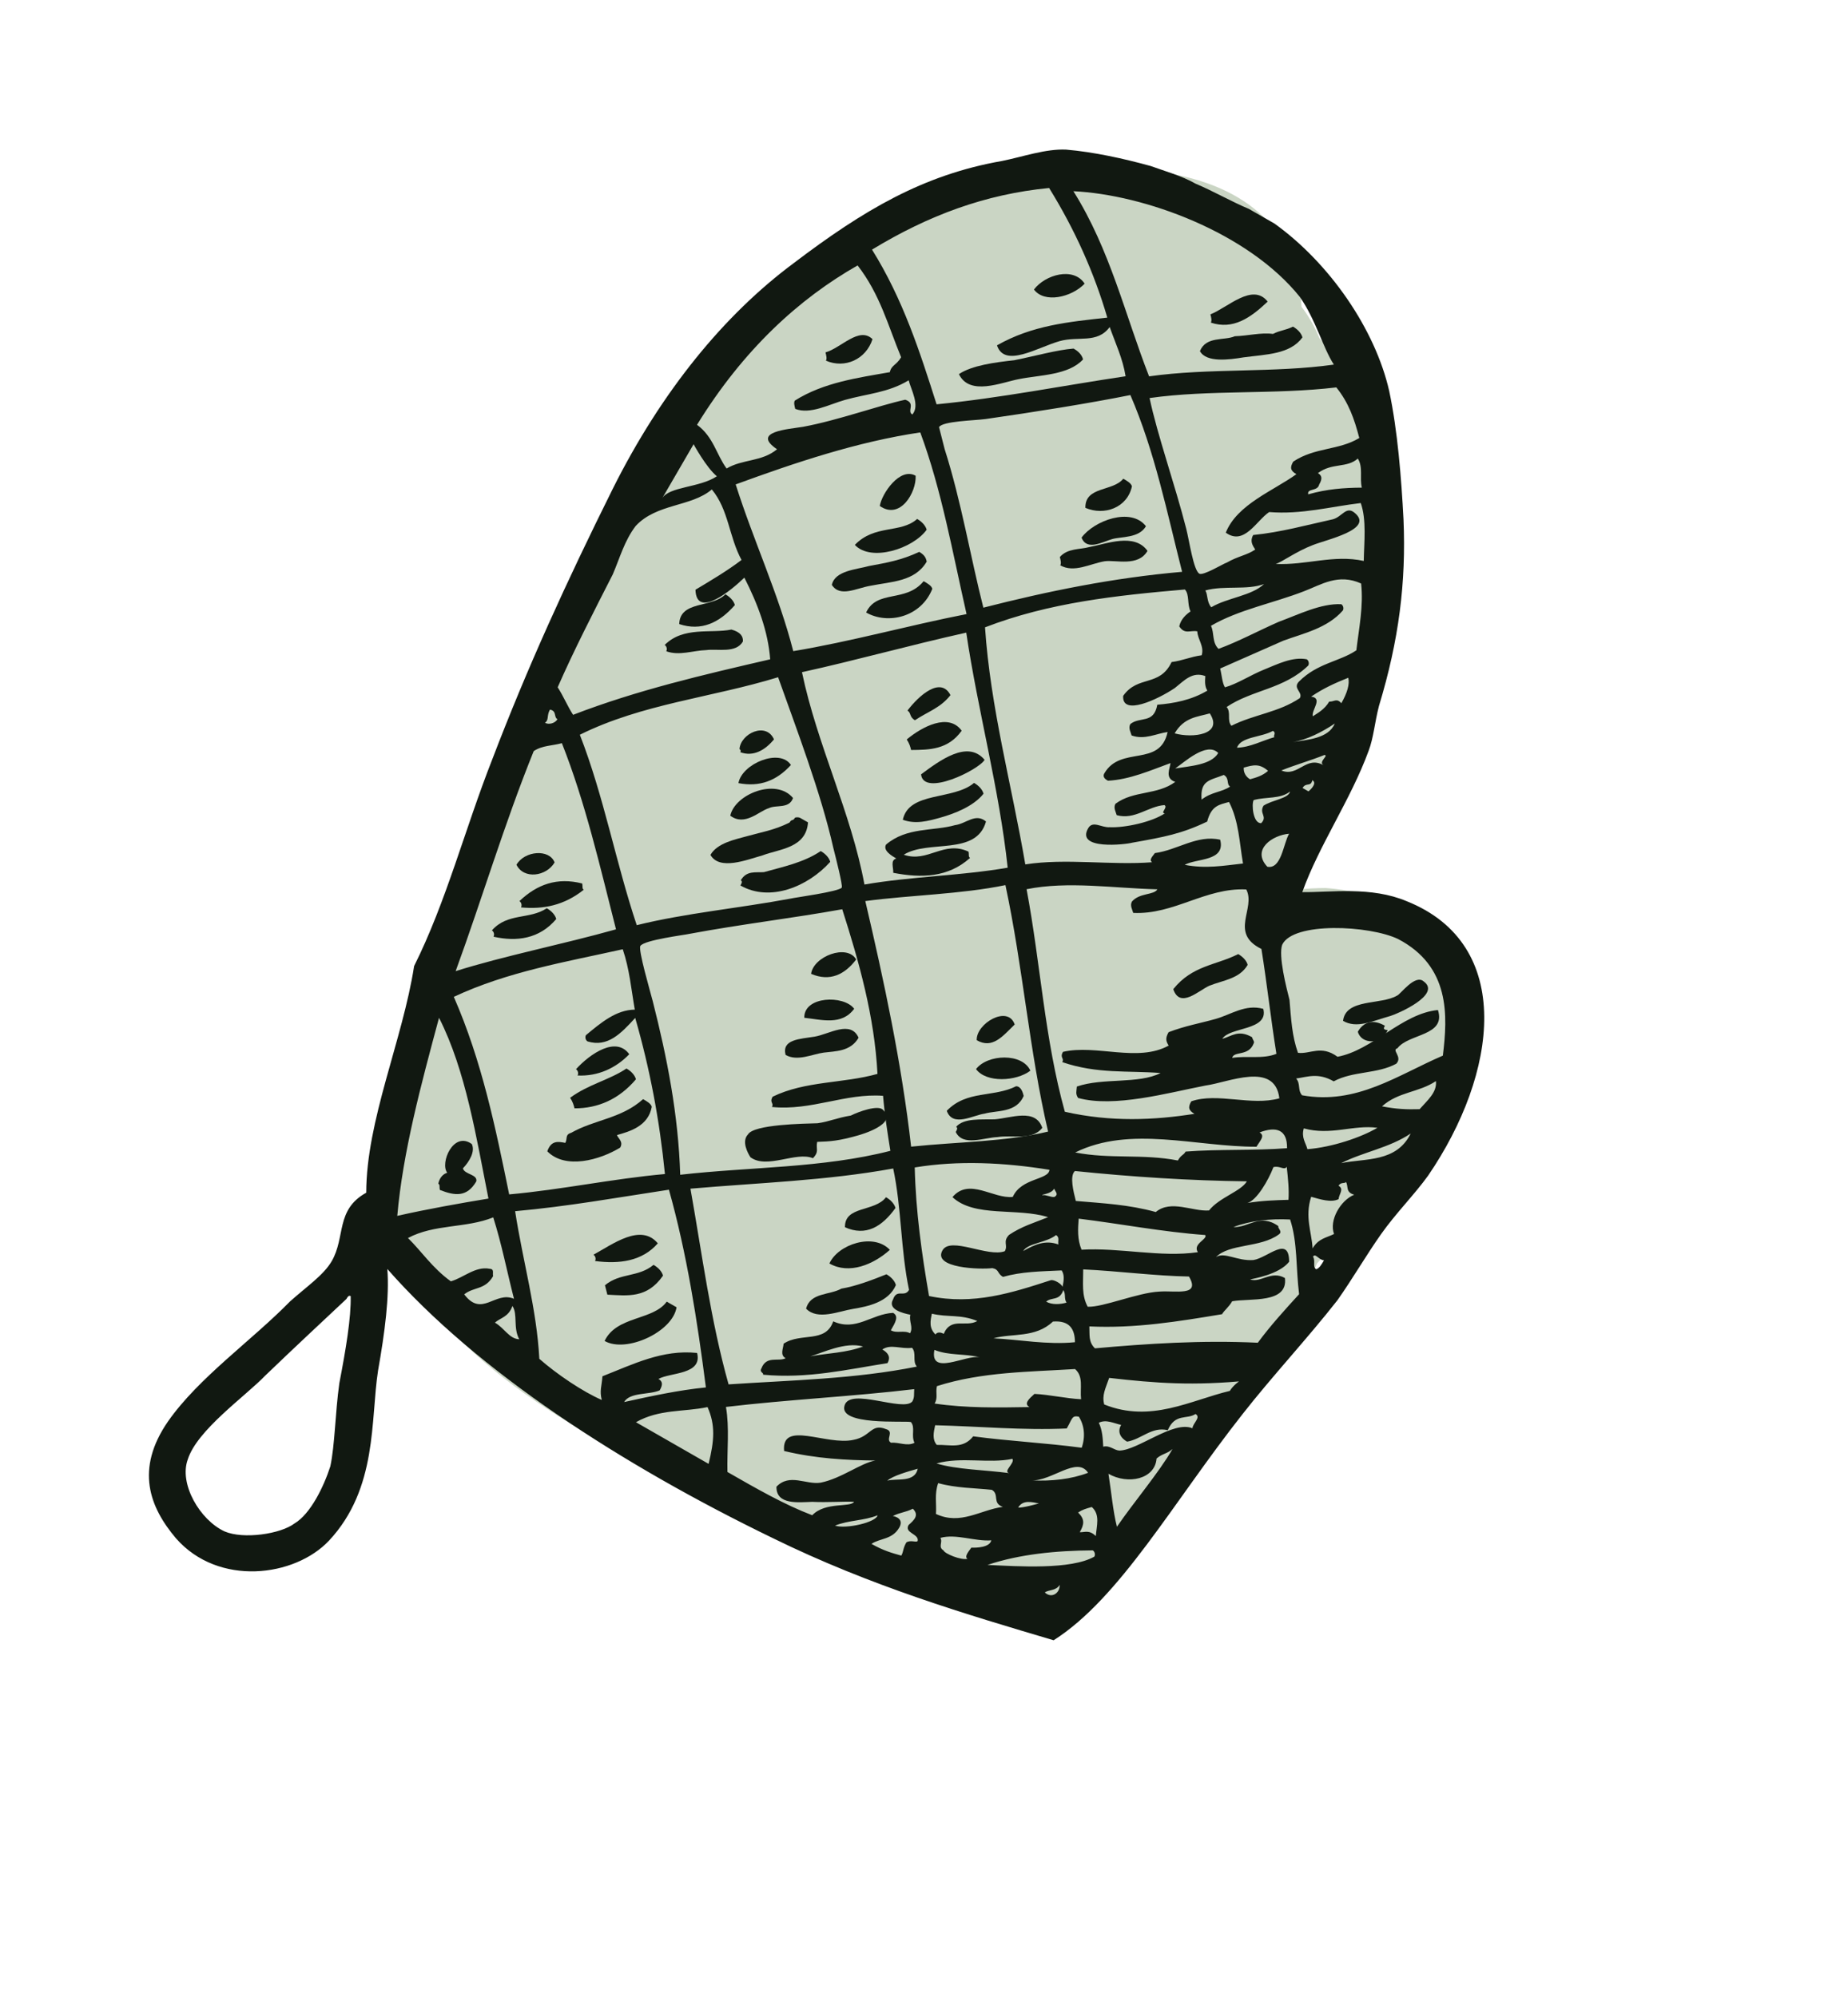 <svg xmlns="http://www.w3.org/2000/svg" width="174" height="188" viewBox="0 0 174 188" fill="none"><path d="M138.134 93.757C137.844 87.039 130.264 83.954 124.8 83.595C123.065 83.609 121.516 83.729 120.227 84.25C120.151 83.955 120.076 83.66 120.111 83.176C122.972 79.524 124.793 74.267 126.324 70.357C128.44 65.017 131.159 39.108 124.26 31.878C123.85 30.887 123.254 29.79 122.548 28.881C121.783 15.339 106.056 14.39 94.591 17.144C89.689 18.366 85.306 20.391 81.445 23.218C76.969 21.157 70.437 29.005 68.124 31.712C64.639 36.015 62.153 41.142 60.148 46.293C53.766 54.731 48.535 64.586 46.738 74.896C44.617 78.972 43.16 83.178 42.259 87.701C39.999 93.714 37.849 99.538 36.624 105.892C33.742 120.62 45.445 129.343 56.732 135.811C67.279 141.855 81.192 149.324 93.38 151.269C98.994 152.218 103.37 148.93 106.561 144.711C107.001 143.955 107.515 143.494 107.77 142.631C108.174 142.359 108.394 141.981 108.908 141.52C115.001 134.428 120.429 127.207 124.007 118.925C125.99 116.785 127.973 114.646 130.066 112.317C135.835 107.055 138.465 101.254 138.134 93.757Z" fill="#CAD5C4"></path><path d="M119.357 28.392C117.944 26.573 115.554 28.987 113.968 29.591C114.043 29.887 114.118 30.182 114.008 30.371C116.081 31.055 117.702 29.965 119.357 28.392Z" fill="#111811"></path><path d="M112.98 33.053C113.577 34.153 115.722 33.867 117.091 33.64C119.236 33.353 121.457 33.363 122.633 31.763C122.558 31.467 122.297 31.065 121.74 30.746C121.039 31.102 120.558 31.078 119.856 31.434C118.708 31.282 117.525 31.615 116.267 31.652C115.27 32.091 113.565 31.619 112.98 33.053Z" fill="#111811"></path><path d="M102.126 26.704C101.082 25.095 98.42 25.843 97.354 27.254C98.323 28.567 100.874 28.008 102.126 26.704Z" fill="#111811"></path><path d="M95.953 35.685C97.913 35.292 100.615 35.325 101.977 33.831C101.826 33.239 101.27 32.92 101.084 32.814C99.53 32.934 97.46 33.517 95.5 33.91C93.65 34.113 91.504 34.4 90.287 35.218C91.297 37.313 94.288 35.995 95.953 35.685Z" fill="#111811"></path><path d="M106.578 45.782C106.503 45.487 106.133 45.275 105.762 45.063C104.808 46.28 102.147 45.764 102.194 47.807C103.97 48.572 106.145 47.802 106.578 45.782Z" fill="#111811"></path><path d="M82.152 31.927C80.89 30.7 79.201 32.758 77.726 33.173C77.801 33.468 77.876 33.764 77.766 33.953C79.543 34.719 81.533 33.842 82.152 31.927Z" fill="#111811"></path><path d="M101.836 50.607C102.323 51.896 103.835 50.995 104.722 50.746C105.608 50.496 107.237 50.672 107.897 49.535C106.483 47.715 103.011 49.008 101.836 50.607Z" fill="#111811"></path><path d="M99.79 52.436C99.866 52.732 99.941 53.028 99.831 53.218C101.13 53.962 102.644 53.06 104.013 52.834C105.086 52.69 107.162 53.375 108.044 51.858C106.814 50.142 104.227 51.187 102.562 51.497C101.675 51.747 100.527 51.594 99.79 52.436Z" fill="#111811"></path><path d="M86.213 44.786C84.736 43.939 83.017 46.475 82.838 47.63C84.76 48.984 86.295 46.342 86.213 44.786Z" fill="#111811"></path><path d="M80.489 51.295C82.013 52.925 85.963 51.656 87.249 49.868C87.173 49.573 86.912 49.171 86.356 48.852C84.81 50.237 82.365 49.341 80.489 51.295Z" fill="#111811"></path><path d="M81.825 53.282C80.644 53.614 78.611 53.711 78.322 55.06C79.104 56.265 80.615 55.365 81.982 55.138C83.939 54.746 86.157 54.755 87.257 52.862C87.182 52.566 87.107 52.271 86.551 51.952C84.854 52.746 83.487 52.972 81.825 53.282Z" fill="#111811"></path><path d="M81.551 57.658C83.588 58.826 86.725 58.102 87.783 55.431C87.707 55.135 87.337 54.923 86.966 54.711C85.277 56.768 82.575 55.471 81.551 57.658Z" fill="#111811"></path><path d="M89.494 65.436C88.563 63.642 86.506 65.486 85.442 66.892C85.812 67.104 85.593 67.482 86.148 67.8C87.362 66.984 88.541 66.652 89.494 65.436Z" fill="#111811"></path><path d="M130.922 95.636C131.512 95.47 135.787 93.634 134.045 92.384C133.229 91.664 131.836 93.639 131.541 93.722C130.031 94.621 126.704 93.975 126.456 96.102C127.752 96.845 129.152 96.135 130.922 95.636Z" fill="#111811"></path><path d="M85.787 70.602C87.525 70.588 89.263 70.574 90.548 68.787C89.32 67.074 86.812 68.413 85.376 69.609C85.637 70.011 85.712 70.306 85.787 70.602Z" fill="#111811"></path><path d="M69.191 56.96C69.116 56.664 68.855 56.263 68.299 55.944C67.05 57.245 64.017 56.516 63.954 58.749C66.026 59.433 67.722 58.639 69.191 56.96Z" fill="#111811"></path><path d="M92.705 71.529C91.106 69.603 88.454 71.616 86.723 72.895C86.955 75.047 92.155 72.475 92.705 71.529Z" fill="#111811"></path><path d="M62.582 60.715C62.768 60.821 62.843 61.117 62.733 61.307C63.957 61.756 65.251 61.233 66.509 61.197C67.582 61.053 69.288 61.525 69.949 60.388C69.983 59.902 69.722 59.499 68.869 59.264C66.909 59.656 64.351 58.948 62.582 60.715Z" fill="#111811"></path><path d="M85.005 77.171C86.226 77.618 87.407 77.286 88.588 76.954C89.768 76.621 91.649 75.934 92.604 74.716C92.528 74.42 92.268 74.019 91.712 73.7C89.762 75.357 85.583 74.475 85.005 77.171Z" fill="#111811"></path><path d="M130.398 96.561C129.285 95.924 128.398 96.173 127.848 97.12C128.15 98.304 130.074 98.396 130.659 96.964C130.178 96.941 130.288 96.751 130.398 96.561Z" fill="#111811"></path><path d="M113.866 92.793C115.156 92.272 116.706 92.152 117.475 90.829C117.4 90.533 117.139 90.132 116.584 89.814C114.484 90.879 112.269 90.87 110.47 93.116C111.107 94.993 112.871 93.232 113.866 92.793Z" fill="#111811"></path><path d="M83.426 79.505C83.096 80.072 84.023 80.603 84.393 80.815C83.803 80.981 84.139 81.678 84.104 82.163C86.767 82.68 89.279 82.606 91.339 80.76C91.154 80.654 91.264 80.465 91.189 80.169C88.856 79.085 87.351 81.249 85.093 80.46C87.414 79.015 91.93 80.594 92.838 77.331C91.836 76.505 90.991 77.534 89.92 77.677C87.854 78.258 85.376 77.848 83.426 79.505Z" fill="#111811"></path><path d="M69.703 70.81C70.924 71.258 72.03 70.63 72.874 69.602C72.127 67.912 69.731 69.061 69.628 70.515C69.628 70.515 69.813 70.621 69.703 70.81Z" fill="#111811"></path><path d="M69.528 73.72C71.525 74.108 73.111 73.504 74.471 72.013C73.428 70.407 69.852 71.888 69.528 73.72Z" fill="#111811"></path><path d="M68.76 76.784C70.133 77.823 71.494 76.332 72.38 76.083C73.081 75.727 74.303 76.175 74.667 75.122C73.068 73.196 69.194 74.762 68.76 76.784Z" fill="#111811"></path><path d="M70.393 78.7C69.212 79.032 67.551 79.341 66.891 80.477C67.748 81.977 70.33 80.934 71.806 80.518C73.392 79.914 75.905 79.84 76.078 77.416C75.893 77.31 75.522 77.098 75.337 76.992C75.337 76.992 75.152 76.885 74.856 76.969C74.637 77.347 74.561 77.052 74.341 77.43C72.941 78.141 71.574 78.367 70.393 78.7Z" fill="#111811"></path><path d="M69.749 82.87C69.934 82.976 69.824 83.165 69.714 83.355C72.495 84.948 76.074 83.466 78.17 81.133C78.095 80.838 77.834 80.436 77.278 80.117C75.656 81.207 73.699 81.6 71.927 82.099C71.15 82.159 70.299 81.923 69.749 82.87Z" fill="#111811"></path><path d="M95.539 96.442C94.902 94.565 91.883 96.363 91.965 97.922C93.446 98.77 94.4 97.553 95.539 96.442Z" fill="#111811"></path><path d="M80.614 90.321C79.756 88.821 76.584 90.031 76.37 91.674C78.148 92.44 79.549 91.729 80.614 90.321Z" fill="#111811"></path><path d="M97.015 100.79C96.265 99.095 92.967 99.229 91.899 100.642C92.869 101.957 95.685 101.8 97.015 100.79Z" fill="#111811"></path><path d="M95.678 102.253C93.575 103.32 91.02 102.613 89.144 104.567C89.706 106.151 91.624 104.978 92.695 104.835C93.877 104.503 95.69 104.784 96.385 103.163C96.309 102.868 96.158 102.276 95.678 102.253Z" fill="#111811"></path><path d="M75.729 95.809C77.359 95.985 79.249 96.563 80.426 94.963C79.457 93.649 75.682 93.76 75.729 95.809Z" fill="#111811"></path><path d="M90.024 106.074C90.209 106.18 90.099 106.37 89.989 106.56C90.662 107.958 92.659 107.078 93.918 107.041C95.287 106.814 97.18 107.393 98.137 106.171C97.498 104.287 95.206 105.25 93.651 105.37C92.391 105.407 90.76 105.231 90.024 106.074Z" fill="#111811"></path><path d="M52.218 81.186C51.73 79.896 49.399 80.076 48.629 81.402C49.302 82.799 51.447 82.512 52.218 81.186Z" fill="#111811"></path><path d="M76.696 97.587C75.328 97.813 73.59 97.827 73.967 99.306C75.08 99.944 76.482 99.232 77.554 99.089C78.626 98.946 80.07 99.015 80.84 97.689C80.092 95.998 78.064 97.361 76.696 97.587Z" fill="#111811"></path><path d="M49.056 85.419C51.165 85.618 53.123 85.226 54.964 83.757C54.779 83.651 54.889 83.462 54.813 83.166C52.444 82.566 50.562 83.254 48.906 84.828C49.091 84.934 49.166 85.23 49.056 85.419Z" fill="#111811"></path><path d="M52.374 86.514C52.299 86.219 52.038 85.817 51.482 85.498C49.861 86.588 47.786 85.904 46.316 87.585C46.501 87.691 46.577 87.987 46.467 88.176C48.651 88.67 50.794 88.384 52.374 86.514Z" fill="#111811"></path><path d="M70.661 108.941C72.22 110.087 74.949 108.368 76.543 109.029C77.168 108.378 76.797 108.165 76.942 107.491C78.199 107.454 78.976 107.394 80.749 106.895C81.044 106.812 84.59 105.814 83.141 104.479C82.695 103.97 80.812 104.659 80.111 105.014C78.743 105.241 78.042 105.596 76.97 105.739C75.713 105.776 70.979 105.841 70.429 106.788C69.803 107.439 70.4 108.539 70.661 108.941Z" fill="#111811"></path><path d="M59.248 99.241C58.021 97.529 55.591 99.162 54.231 100.652C54.416 100.758 54.492 101.054 54.382 101.243C56.303 101.335 57.999 100.542 59.248 99.241Z" fill="#111811"></path><path d="M84.314 113.716C84.238 113.421 83.978 113.02 83.422 112.701C82.359 114.108 79.512 113.485 79.559 115.529C81.52 116.4 83.03 115.501 84.314 113.716Z" fill="#111811"></path><path d="M54.093 104.334C56.308 104.344 58.298 103.467 59.877 101.6C59.801 101.304 59.541 100.903 58.986 100.585C57.366 101.673 55.411 102.065 53.681 103.342C53.942 103.744 54.017 104.039 54.093 104.334Z" fill="#111811"></path><path d="M53.225 107.587C52.56 107.457 51.895 107.328 51.531 108.38C53.237 110.114 56.481 109.201 58.395 108.029C58.725 107.462 58.169 107.144 58.094 106.849C59.274 106.517 61.043 106.019 61.367 104.188C61.291 103.893 60.921 103.681 60.551 103.469C58.493 105.313 55.983 105.387 53.774 106.641C53.184 106.807 53.445 107.208 53.225 107.587Z" fill="#111811"></path><path d="M78.094 118.94C79.949 120.002 82.238 119.042 83.785 117.656C82.26 116.024 78.899 117.128 78.094 118.94Z" fill="#111811"></path><path d="M75.899 123.192C76.976 124.314 78.968 123.437 80.335 123.211C81.701 122.985 83.659 122.592 84.353 120.971C84.278 120.676 84.017 120.274 83.461 119.955C82.17 120.477 80.583 121.082 79.217 121.308C78.111 121.936 76.298 121.655 75.899 123.192Z" fill="#111811"></path><path d="M61.936 117.044C60.336 115.117 57.683 117.131 55.876 118.115C56.061 118.222 56.136 118.517 56.026 118.707C58.321 119.012 60.465 118.726 61.936 117.044Z" fill="#111811"></path><path d="M42.111 110.399C41.816 110.482 41.412 110.754 41.267 111.427C41.453 111.533 41.343 111.722 41.418 112.017C42.823 112.57 43.967 112.722 44.846 111.21C44.99 110.537 43.736 110.574 43.585 109.984C44.209 109.334 44.758 108.389 44.422 107.693C42.682 106.444 41.406 109.491 42.111 110.399Z" fill="#111811"></path><path d="M62.426 120.084C62.351 119.789 62.09 119.387 61.534 119.068C60.098 120.264 58.396 119.793 56.96 120.989C57.035 121.284 57.111 121.58 57.186 121.875C59.109 121.968 60.921 122.249 62.426 120.084Z" fill="#111811"></path><path d="M62.776 122.532C61.493 124.316 58.058 123.859 56.926 126.233C58.962 127.4 63.344 125.376 63.702 123.062C63.331 122.85 62.961 122.638 62.776 122.532Z" fill="#111811"></path><path d="M108.358 15.632C105.81 14.927 102.968 14.305 100.386 14.085C98.469 13.992 96.297 14.762 94.344 15.154C86.94 16.449 81.314 19.771 74.701 24.794C68.198 29.627 62.296 36.819 57.694 46.015C53.311 54.834 49.661 62.814 46.347 71.489C43.761 78.064 42.023 84.873 38.991 90.941C37.918 97.879 34.488 105.482 34.483 112.277C31.578 113.885 32.549 116.456 31.232 118.723C30.464 120.045 28.847 121.132 27.305 122.515C23.672 126.224 18.711 129.675 15.818 133.808C12.705 138.318 14.086 141.879 16.571 144.814C20.574 149.375 27.759 148.457 30.988 145.02C35.573 140.095 34.879 133.654 35.595 129.028C36.241 125.37 36.668 122.09 36.471 119.459C44.923 129.088 58.533 137.895 72.761 144.791C81.963 149.31 91.009 151.977 99.206 154.408C105.455 150.437 110.427 141.452 116.987 133.127C119.846 129.478 123.074 126.04 125.933 122.391C127.325 120.419 128.641 118.153 130.033 116.181C131.425 114.209 133.186 112.449 134.468 110.665C141.023 101.078 142.662 88.924 132.466 84.843C129.104 83.419 125.309 84.014 122.618 83.982C124.182 79.591 127.185 75.269 128.86 70.69C129.333 69.451 129.437 67.999 129.835 66.465C131.723 60.245 132.398 54.841 132.149 48.907C131.946 45.014 131.593 40.531 130.801 36.804C129.483 31.013 125.214 24.789 119.997 21.044C119.258 20.62 118.149 19.985 117.594 19.667C116.006 19.008 114.157 17.949 112.569 17.29C111.275 16.548 109.576 16.079 108.358 15.632ZM98.781 17.697C101.196 21.599 103.022 25.667 104.259 29.9C100.573 30.306 97.183 30.629 93.873 32.509C94.584 34.679 97.709 32.693 99.771 32.112C101.538 31.614 103.312 32.379 104.484 30.785C105.045 32.365 105.715 33.757 105.981 35.42C100.049 36.3 94.192 37.475 88.185 38.061C86.613 33.132 85.041 28.202 82.106 23.498C87.437 20.259 92.774 18.282 98.781 17.697ZM111.033 58.962C111.553 59.763 112.067 59.303 112.731 59.431C112.771 60.21 113.401 60.823 113.147 61.684C112.079 61.827 111.38 62.182 110.311 62.325C109.179 64.698 107.146 63.532 105.754 65.504C105.616 67.439 109 65.854 110.618 64.767C111.536 64.034 112.269 63.196 113.488 63.642C113.454 64.126 113.419 64.61 113.679 65.011C112.172 65.909 110.514 66.218 108.966 66.338C108.643 68.167 107.349 67.425 106.43 68.158C106.211 68.536 106.471 68.936 106.546 69.231C107.765 69.678 108.868 69.051 109.937 68.909C109.215 72.272 105.518 70.153 103.982 72.797C103.763 73.175 104.132 73.387 104.317 73.493C106.345 73.396 108.331 72.521 110.209 71.834C110.174 72.318 109.625 73.262 110.659 73.603C108.932 74.879 106.755 74.387 105.028 75.663C104.808 76.041 105.068 76.442 105.144 76.736C106.842 77.206 108.089 75.907 109.637 75.787C110.007 75.999 109.198 76.543 109.678 76.566C108.465 77.381 105.924 77.939 104.485 77.87C103.711 77.93 102.897 77.211 102.458 77.967C101.251 80.045 106.005 79.496 106.594 79.33C109.615 78.795 111.272 78.487 113.664 77.339C114.062 75.805 114.836 75.745 115.72 75.496C116.65 77.288 116.696 79.329 117.037 81.287C115.195 81.49 113.537 81.799 111.544 81.412C112.647 80.785 115.414 81.112 114.888 79.048C112.711 78.556 110.874 80.021 108.737 80.307C108.627 80.496 108.113 80.956 108.483 81.168C104.613 81.468 100.333 80.777 96.538 81.372C95.249 73.835 93.26 66.652 92.745 59.055C98.781 56.724 105.083 56.055 111.569 55.492C112.014 55.999 111.76 56.861 112.095 57.556C111.691 57.828 111.177 58.289 111.033 58.962ZM113.487 55.584C115.254 55.087 117.432 55.58 119.015 54.976C117.877 56.086 115.555 56.266 114.048 57.165C113.603 56.658 113.747 55.985 113.487 55.584ZM110.601 69.037C111.479 67.526 112.732 67.489 113.91 67.157C115.21 69.162 112.299 69.507 110.601 69.037ZM114.702 70.885C114.044 72.018 112.017 72.115 110.653 72.341C111.462 71.797 113.628 69.765 114.702 70.885ZM116.47 70.387C116.833 69.336 118.751 69.428 119.854 68.802C120.224 69.014 119.82 69.285 120.005 69.391C118.826 69.723 117.723 70.35 116.47 70.387ZM119.393 72.566C118.879 73.026 118.29 73.192 117.7 73.358C117.331 73.147 117.071 72.746 117.105 72.262C117.989 72.013 118.578 71.847 119.393 72.566ZM115.228 72.948C115.783 73.266 115.454 73.833 115.823 74.045C115.015 74.589 114.056 74.543 113.138 75.275C112.981 73.423 113.94 73.469 115.228 72.948ZM118.752 77.486C117.978 77.546 117.822 75.694 118.042 75.316C119.22 74.985 120.548 75.242 121.467 74.51C121.322 75.183 119.774 75.302 118.966 75.846C118.527 76.602 119.376 76.837 118.752 77.486ZM98.686 114.58C97.398 115.101 96.219 115.432 95.007 116.248C94.383 116.898 94.937 117.215 94.608 117.782C93.026 118.386 89.513 116.373 88.745 117.695C87.758 119.395 92.367 119.519 93.436 119.376C94.1 119.505 93.881 119.883 94.435 120.201C96.203 119.703 97.936 119.689 99.963 119.592C100.223 119.993 100.188 120.477 100.044 121.15C99.969 120.855 99.23 120.431 98.935 120.514C95.29 121.698 91.646 122.883 87.475 122.003C86.793 118.087 86.221 113.982 86.128 109.9C90.217 109.223 94.532 109.429 98.812 110.12C98.743 111.088 96.161 110.867 95.358 112.673C93.516 112.876 91.257 110.826 89.68 112.692C91.754 114.636 95.769 113.663 98.686 114.58ZM99.263 111.889C99.338 112.184 99.708 112.396 99.303 112.668C99.009 112.751 98.454 112.433 98.16 112.516C97.975 112.41 98.934 112.456 99.263 111.889ZM118.595 106.603C120.178 106 121.212 106.34 121.183 108.087C118.087 108.326 114.731 108.165 111.635 108.405C111.416 108.783 111.231 108.677 110.902 109.244C107.58 108.599 104.559 109.134 101.238 108.489C106.424 105.922 112.628 107.968 118.306 107.949C118.636 107.382 119.15 106.921 118.595 106.603ZM126.03 111.62C126.249 111.242 126.619 111.454 126.729 111.265C126.988 111.666 126.659 112.233 127.508 112.467C126.22 112.988 125.123 114.877 125.609 116.163C124.91 116.517 124.136 116.577 123.587 117.522C123.506 115.965 122.836 114.573 123.454 112.661C124.303 112.896 125.337 113.237 126.036 112.882C126.07 112.398 126.584 111.938 126.03 111.62ZM123.101 108.179C122.95 107.589 122.505 107.082 122.76 106.221C125.307 106.925 127.404 105.861 129.691 106.165C128.183 107.063 125.423 107.999 123.101 108.179ZM121.154 109.833C121.27 110.906 121.386 111.98 121.316 112.947C120.063 112.984 118.81 113.021 117.447 113.247C118.33 112.998 119.427 111.109 119.901 109.87C120.49 109.704 120.935 110.21 121.154 109.833ZM101.577 133.358C102.097 134.16 102.212 135.233 101.849 136.284C98.417 135.828 95.061 135.667 91.63 135.211C90.677 136.428 89.459 135.981 88.205 136.018C87.76 135.511 87.905 134.838 88.049 134.166C92.179 134.267 96.384 134.663 100.439 134.469C100.987 133.524 100.912 133.229 101.577 133.358ZM102.45 138.643C100.867 139.246 99.025 139.449 97.107 139.357C99.025 139.449 101.41 137.039 102.45 138.643ZM95.039 138.675C92.751 138.372 90.06 138.34 88.177 137.764C90.533 137.1 93.081 137.805 95.327 137.33C95.587 137.731 94.374 138.547 95.039 138.675ZM83.539 139.386C84.053 138.925 85.525 138.51 86.409 138.262C86.121 139.607 84.422 139.137 83.539 139.386ZM96.927 132.456C93.94 132.507 90.954 132.558 88.002 132.125C88.332 131.558 88.072 131.157 88.216 130.485C92.45 129.134 96.874 129.152 101.224 128.876C102.038 129.594 101.674 130.645 101.79 131.718C100.352 131.649 98.838 131.285 97.4 131.216C96.886 131.677 96.372 132.138 96.927 132.456ZM74.689 61.296C73.337 55.989 70.916 50.824 69.269 45.6C74.9 43.54 80.717 41.586 86.649 40.706C88.665 46.142 89.689 52.016 91.007 57.807C85.444 58.899 80.142 60.392 74.689 61.296ZM90.978 59.553C92.082 66.984 94.07 74.167 94.88 81.681C90.496 82.441 85.777 82.506 81.393 83.267C80.144 76.508 76.943 70.141 75.51 63.277C80.593 62.161 85.6 60.751 90.978 59.553ZM78.464 79.825C78.689 80.71 79.366 83.364 79.256 83.552C79.036 83.93 74.762 84.502 74.468 84.585C69.494 85.511 64.556 85.954 59.953 87.092C57.97 81.172 56.872 75.004 54.595 69.166C60.481 66.245 66.967 65.683 73.263 63.752C74.945 68.492 77.296 74.624 78.464 79.825ZM59.769 95.044C58.036 95.058 56.604 96.252 55.171 97.445C55.062 97.634 55.137 97.929 55.322 98.035C57.205 98.61 58.452 97.311 59.809 95.823C61.196 100.646 62.104 105.447 62.607 110.519C57.669 110.962 52.88 111.994 47.942 112.437C46.659 106.162 45.375 99.888 42.729 93.839C47.806 91.461 53.258 90.558 58.636 89.359C59.272 91.234 59.428 93.086 59.769 95.044ZM61.461 94.252C61.236 93.367 60.074 89.428 60.294 89.05C60.623 88.484 64.602 87.995 64.897 87.912C69.87 86.986 74.624 86.437 79.302 85.593C80.874 90.523 82.336 95.641 82.62 101.092C79.38 102.004 75.839 101.737 72.749 103.239C72.42 103.806 72.899 103.829 72.68 104.207C76.406 104.58 79.605 102.889 83.146 103.155C83.302 105.008 83.568 106.671 83.834 108.334C77.463 109.97 70.642 109.837 64.046 110.588C63.871 104.949 62.813 99.559 61.461 94.252ZM84.1 109.997C84.892 113.724 84.8 117.7 85.592 121.427C85.153 122.183 84.448 121.275 84.085 122.326C83.536 123.27 85.05 123.634 85.714 123.763C85.57 124.436 86.014 124.942 85.685 125.509C85.131 125.191 84.432 125.546 83.877 125.228C84.316 124.473 84.645 123.906 84.091 123.588C82.063 123.685 80.596 125.362 78.453 124.386C77.726 126.486 75.398 125.404 73.781 126.491C73.746 126.975 73.417 127.542 73.972 127.86C73.273 128.214 72.164 127.579 71.69 128.818C71.471 129.196 71.95 129.219 71.84 129.408C76.046 129.804 79.765 128.914 83.56 128.32C83.889 127.753 83.629 127.352 83.075 127.034C83.883 126.491 84.808 127.02 85.876 126.877C86.321 127.384 85.882 128.14 86.327 128.646C80.47 129.822 74.498 129.924 68.6 130.32C66.912 124.317 66.109 118.066 65.01 111.897C71.497 111.334 77.764 111.149 84.1 109.997ZM81.267 126.753C79.684 127.357 77.951 127.371 76.293 127.68C77.472 127.348 79.568 126.284 81.267 126.753ZM87.741 123.666C89.255 124.03 90.433 123.698 92.022 124.357C90.918 124.983 89.549 123.947 88.856 125.564C88.487 125.352 88.192 125.435 88.082 125.624C87.453 125.011 87.597 124.339 87.741 123.666ZM92.259 127.766C90.93 127.508 87.511 129.577 87.979 127.075C89.382 127.628 90.745 127.402 92.259 127.766ZM93.541 125.983C95.308 125.485 97.486 125.978 99.138 124.407C100.686 124.287 101.206 125.089 101.212 126.351C98.595 126.614 95.938 126.098 93.541 125.983ZM101.296 113.055C101.071 112.17 100.695 110.696 101.209 110.235C106.558 110.783 112.017 111.142 117.4 111.206C116.851 112.15 114.789 112.731 113.837 113.947C112.289 114.067 110.255 112.902 108.823 114.095C106.275 113.391 103.878 113.276 101.296 113.055ZM99.656 117.151C98.438 116.704 97.444 117.142 96.341 117.768C96.78 117.013 98.513 116.999 99.431 116.266C99.801 116.478 99.581 116.856 99.656 117.151ZM113.479 116.26C113.739 116.661 112.266 117.076 112.786 117.877C109.286 118.389 105.41 117.427 101.834 117.643C101.424 116.653 101.493 115.685 101.562 114.718C105.473 115.197 109.458 115.97 113.479 116.26ZM100.42 122.624C99.831 122.79 99.057 122.85 98.502 122.532C99.016 122.071 99.755 122.495 100.119 121.444C100.379 121.845 100.16 122.223 100.42 122.624ZM102.413 123.011C101.818 121.914 101.996 120.758 101.99 119.495C105.346 119.656 108.778 120.112 111.949 120.167C113.064 122.065 110.701 121.467 109.153 121.586C107.126 121.683 103.851 123.08 102.413 123.011ZM85.787 107.942C84.902 100.133 83.243 92.384 81.474 84.824C85.748 84.252 90.468 84.187 94.667 83.321C96.326 91.07 96.916 98.962 98.684 106.522C94.67 107.494 90.246 107.476 85.787 107.942ZM92.589 57.203C91.387 52.486 90.514 47.201 88.942 42.272C88.867 41.977 88.416 40.208 88.416 40.208C88.745 39.641 91.732 39.59 92.8 39.447C97.369 38.793 102.527 37.972 106.432 37.189C108.743 42.542 109.876 48.227 111.303 53.829C104.817 54.392 98.665 55.65 92.589 57.203ZM80.749 24.987C82.863 27.709 83.615 30.658 84.846 33.629C84.407 34.385 83.927 34.362 83.783 35.035C80.762 35.569 77.556 35.998 74.836 37.712C74.726 37.901 74.801 38.196 74.877 38.491C76.28 39.043 78.082 38.062 79.555 37.647C81.617 37.066 83.644 36.969 85.556 35.799C85.782 36.684 86.637 38.181 85.903 39.02C85.349 38.702 86.267 37.969 85.233 37.628C82.692 38.186 78.937 39.559 75.622 40.177C74.259 40.403 70.683 40.619 73.162 42.292C71.729 43.485 69.921 43.204 68.414 44.103C67.449 42.794 67.183 41.131 65.629 39.989C69.983 32.916 75.233 28.12 80.749 24.987ZM65.306 41.818C65.306 41.818 66.496 44.011 67.496 44.835C65.878 45.923 63.002 45.785 62.343 46.918C63.221 45.407 64.319 43.518 65.306 41.818ZM57.695 54.073C58.388 52.456 58.786 50.922 59.849 49.517C61.83 47.379 65.076 47.729 67.022 46.075C68.617 47.996 68.629 50.52 69.819 52.713C68.496 53.718 66.989 54.616 65.481 55.515C65.568 58.334 68.947 55.487 70.085 54.376C71.35 56.864 72.321 59.435 72.518 62.065C66.257 63.513 59.995 64.96 53.96 67.291C53.44 66.49 53.029 65.499 52.509 64.698C54.005 61.275 55.905 57.579 57.695 54.073ZM51.782 66.799C52.446 66.928 52.117 67.494 52.487 67.706C52.267 68.084 51.678 68.25 51.309 68.038C51.713 67.766 51.453 67.365 51.782 66.799ZM50.252 70.706C51.06 70.162 52.019 70.208 52.903 69.959C55.105 75.501 56.498 81.587 58 87.484C52.992 88.894 47.43 89.987 42.902 91.42C45.413 84.55 47.446 77.658 50.252 70.706ZM41.337 95.811C43.868 100.786 44.857 107.144 45.99 112.829C43.263 113.281 40.242 113.815 37.406 114.456C37.931 108.462 39.634 102.136 41.337 95.811ZM31.95 130.213C31.558 133.009 31.535 136.018 31.102 138.036C30.485 139.948 29.243 142.509 27.736 143.408C26.413 144.412 22.913 144.924 21.139 144.159C18.811 143.077 16.841 139.682 17.678 137.392C18.55 134.618 23.107 131.439 24.978 129.49C27.768 126.808 30.448 124.316 32.613 122.284C32.723 122.095 32.833 121.906 33.018 122.012C33.064 124.053 32.562 127.038 31.95 130.213ZM43.709 121.845C44.628 121.113 45.662 121.453 46.43 120.131C46.355 119.836 46.574 119.459 46.094 119.436C44.766 119.178 43.628 120.288 42.45 120.62C40.711 119.371 39.671 117.768 38.412 116.543C40.913 115.207 43.864 115.639 46.44 114.598C47.226 117.063 47.718 119.61 48.394 122.264C46.62 121.499 45.379 124.061 43.709 121.845ZM46.598 124.508C47.112 124.047 47.886 123.987 48.249 122.937C48.77 123.738 48.296 124.978 48.891 126.074C47.932 126.028 47.522 125.038 46.598 124.508ZM61.998 129.809C63.101 129.183 66.162 129.427 65.636 127.363C62.39 127.013 59.595 128.432 56.724 129.557C56.655 130.524 56.436 130.902 56.661 131.786C54.888 131.022 52.409 129.35 50.78 127.912C50.537 123.241 49.225 118.712 48.502 114.017C53.441 113.575 58.12 112.731 62.983 111.994C64.67 117.997 65.659 124.354 66.463 130.606C63.846 130.869 61.305 131.427 58.764 131.984C59.312 131.04 61.12 131.321 62.114 130.883C62.443 130.316 62.368 130.021 61.998 129.809ZM59.879 133.882C62.085 132.629 64.372 132.933 66.619 132.458C67.365 134.144 67.261 135.596 66.718 137.802C64.315 136.425 62.097 135.154 59.879 133.882ZM76.475 142.639C73.852 141.64 71.264 140.156 68.492 138.567C68.445 136.526 68.693 134.402 68.352 132.444C74.174 131.753 80.257 131.462 86.079 130.77C86.044 131.254 86.119 131.549 85.9 131.927C85.057 132.954 80.031 130.577 79.523 132.3C78.905 134.212 85.097 133.733 85.762 133.862C86.206 134.369 85.767 135.124 86.103 135.82C85.404 136.175 84.664 135.751 83.89 135.811C83.336 135.493 84.254 134.76 83.405 134.525C82.001 133.973 82.007 135.235 80.35 135.544C77.808 136.102 73.556 133.665 73.828 136.59C76.855 137.318 79.732 137.456 82.424 137.488C81.06 137.714 79.224 139.179 77.272 139.571C75.908 139.797 74.354 138.654 73.107 139.953C73.078 141.7 75.215 141.414 76.469 141.377C77.907 141.446 79.455 141.326 80.414 141.372C80.085 141.939 77.722 141.34 76.475 142.639ZM78.618 143.616C79.906 143.095 81.344 143.164 82.632 142.643C82.488 143.316 79.652 143.956 78.618 143.616ZM85.336 145.2C85.007 145.767 85.082 146.062 84.862 146.439C84.013 146.204 83.164 145.97 82.055 145.334C82.864 144.79 84.007 144.942 84.666 143.809C84.995 143.242 84.735 142.841 84.07 142.712C84.769 142.357 85.249 142.38 85.948 142.026C86.577 142.638 86.063 143.099 85.549 143.56C85.11 144.315 86.549 144.384 86.404 145.057C86.295 145.246 85.74 144.928 85.336 145.2ZM88.333 139.616C90.031 140.086 91.764 140.072 93.387 140.247C94.126 140.67 93.393 141.509 94.427 141.85C92.29 142.136 90.453 143.601 88.125 142.518C88.195 141.551 87.969 140.666 88.333 139.616ZM91.459 145.688C91.349 145.877 90.725 146.526 91.095 146.738C90.506 146.904 88.917 146.245 88.842 145.951C88.287 145.633 88.802 145.172 88.541 144.771C90.014 144.356 91.788 145.121 93.336 145.001C93.192 145.674 91.938 145.711 91.459 145.688ZM97.818 141.527C97.523 141.61 96.345 141.942 95.865 141.919C96.304 141.163 97.153 141.398 97.818 141.527ZM98.373 149.903C98.778 149.631 99.442 149.76 99.771 149.193C99.812 149.972 99.003 150.515 98.373 149.903ZM92.978 147.314C96.034 146.296 99.424 145.973 102.89 145.945C103.075 146.051 103.15 146.346 103.04 146.535C100.834 147.788 95.855 147.452 92.978 147.314ZM101.509 142.384C101.913 142.112 102.208 142.029 102.797 141.863C103.611 142.582 103.247 143.632 103.178 144.6C102.549 143.987 102.144 144.259 101.665 144.236C102.104 143.48 102.138 142.996 101.509 142.384ZM105.165 143.724C104.79 142.25 104.633 140.398 104.367 138.735C106.216 139.794 108.757 139.236 108.896 137.301C109.41 136.841 109.889 136.864 110.403 136.403C109.086 138.67 106.776 141.374 105.165 143.724ZM112.274 134.454C110.501 133.689 107.122 136.537 105.389 136.551C104.91 136.528 104.465 136.021 103.876 136.187C103.835 135.408 103.795 134.63 103.46 133.934C104.159 133.579 104.898 134.003 105.562 134.132C105.233 134.699 105.383 135.288 106.123 135.712C107.486 135.486 108.439 134.27 109.952 134.634C110.645 133.017 111.754 133.652 112.563 133.109C113.117 133.426 112.309 133.97 112.274 134.454ZM115.797 130.934C112.077 131.823 108.364 133.975 103.968 132.211C103.742 131.326 104.072 130.76 104.435 129.709C108.825 130.211 112.366 130.478 117.599 129.952C117.819 129.575 117.928 129.386 118.148 129.008C118.038 129.197 116.346 129.989 115.797 130.934ZM118.43 126.4C113.157 126.147 108.033 126.484 103.095 126.927C102.465 126.314 102.609 125.641 102.569 124.863C106.884 125.07 110.973 124.392 115.063 123.714C115.282 123.337 115.686 123.065 116.015 122.498C117.673 122.189 121.289 122.751 120.983 120.309C119.689 119.568 118.736 120.784 117.702 120.443C117.996 120.36 120.428 119.991 121.381 118.775C121.369 116.25 119.388 118.388 118.025 118.614C116.477 118.734 115.293 117.804 114.484 118.347C115.732 117.048 118.683 117.481 120.41 116.204C120.814 115.933 120.26 115.615 120.37 115.426C118.631 114.177 117.568 115.583 116.13 115.514C117.712 114.91 119.555 114.707 121.473 114.799C122.184 116.969 122.011 119.388 122.317 121.83C120.96 123.318 119.603 124.806 118.43 126.4ZM123.928 119.48C123.559 119.268 123.888 118.701 123.628 118.3C123.847 117.923 124.182 118.618 124.662 118.641C124.442 119.019 124.223 119.397 123.928 119.48ZM126.278 109.496C128.374 108.432 130.806 108.063 132.827 106.703C131.476 109.454 128.525 109.021 126.278 109.496ZM133.665 104.414C132.411 104.451 131.452 104.405 130.124 104.147C131.666 102.764 133.584 102.856 135.201 101.769C135.316 102.843 134.398 103.575 133.665 104.414ZM131.635 88.395C136.551 90.961 136.315 95.609 135.853 99.373C131.585 101.207 127.727 104.032 122.597 103.106C122.152 102.599 122.482 102.033 122.037 101.526C123.105 101.383 124.099 100.945 125.578 101.793C127.38 100.811 129.667 101.115 131.469 100.134C132.093 99.484 130.984 98.849 131.573 98.683C132.635 97.277 136.176 97.544 135.39 95.079C132 95.402 129.251 98.862 125.935 99.48C124.381 98.338 123.353 99.259 122.21 99.107C121.649 97.527 121.568 95.97 121.412 94.118C121.111 92.938 120.36 89.99 120.724 88.939C121.746 86.755 128.937 87.1 131.635 88.395ZM118.771 89.331C119.303 92.657 119.65 95.878 120.182 99.204C118.894 99.725 117.381 99.361 116.018 99.587C116.162 98.914 117.566 99.467 118.039 98.228C118.149 98.039 117.964 97.933 117.889 97.638C116.595 96.896 115.971 97.546 115.088 97.795C115.746 96.661 119.472 97.034 118.946 94.97C117.247 94.501 115.925 95.505 114.452 95.92C112.979 96.335 111.616 96.56 110.033 97.164C109.704 97.731 109.779 98.026 110.039 98.426C107.134 100.034 103.218 98.293 100.087 99.017C99.758 99.584 100.237 99.607 100.018 99.984C103.305 101.113 106.216 100.767 109.277 101.011C107.181 102.075 103.859 101.431 101.393 102.283C101.358 102.767 101.249 102.956 101.509 103.357C104.905 104.296 109.913 102.886 113.523 102.185C115.66 101.9 120.038 99.877 120.46 103.392C117.809 104.139 114.632 102.821 112.166 103.674C111.837 104.24 111.912 104.535 112.466 104.853C108.671 105.448 104.617 105.642 100.261 104.656C98.348 97.769 97.983 90.761 96.659 83.708C100.564 82.924 104.844 83.615 108.974 83.716C108.645 84.283 107.317 84.025 106.583 84.863C106.364 85.241 106.624 85.642 106.699 85.937C110.534 86.121 113.508 83.545 117.344 83.729C118.274 85.521 115.704 87.825 118.771 89.331ZM119.325 81.591C117.805 79.965 119.827 78.606 121.375 78.486C120.826 79.43 120.653 81.849 119.325 81.591ZM123.2 74.496C123.015 74.39 122.83 74.284 122.645 74.178C122.974 73.611 123.419 74.118 123.563 73.445C124.118 73.763 123.2 74.496 123.2 74.496ZM124.626 72.04C122.962 71.087 122.235 73.188 120.646 72.529C121.934 72.008 123.407 71.593 124.695 71.073C125.174 71.096 124.071 71.722 124.626 72.04ZM121.703 69.861C123.066 69.635 124.464 68.926 125.677 68.11C125.093 69.538 123.066 69.635 121.703 69.861ZM126.294 66.198C125.849 65.691 125.63 66.069 125.151 66.046C124.712 66.802 124.013 67.157 123.609 67.428C123.458 66.839 124.596 65.728 123.452 65.576C124.665 64.761 125.659 64.323 126.947 63.802C127.097 64.392 126.843 65.254 126.294 66.198ZM127.709 61.218C126.092 62.305 124.064 62.402 122.303 64.162C121.679 64.812 122.713 65.153 122.384 65.719C120.362 67.079 118.04 67.258 115.944 68.323C115.499 67.816 115.938 67.061 115.493 66.554C117.919 64.923 120.905 64.872 123.18 62.651C123.29 62.462 123.215 62.167 123.03 62.061C121.702 61.803 120.304 62.513 119.016 63.034C117.728 63.554 116.515 64.37 115.337 64.702C115.077 64.301 115.036 63.522 114.886 62.933C116.873 62.057 118.86 61.182 120.847 60.306C122.724 59.62 124.971 59.145 126.437 57.468C126.547 57.279 126.472 56.984 126.287 56.878C124.369 56.786 122.273 57.85 120.396 58.537C118.409 59.413 116.607 60.394 114.73 61.081C114.1 60.468 114.354 59.606 114.019 58.911C116.629 57.386 119.945 56.768 122.815 55.644C124.398 55.04 126.015 53.953 128.158 54.929C128.39 57.076 127.957 59.094 127.709 61.218ZM127.845 43.167C128.365 43.969 128.001 45.019 128.226 45.904C126.493 45.918 124.945 46.038 123.178 46.535C123.028 45.946 124.062 46.286 124.206 45.614C124.535 45.047 124.46 44.752 124.09 44.54C125.413 43.536 126.817 44.089 127.845 43.167ZM127.983 41.232C126.071 42.402 123.784 42.099 121.762 43.458C121.433 44.025 121.508 44.319 122.063 44.637C119.932 46.185 116.472 47.476 115.415 50.143C117.154 51.392 118.286 49.019 119.499 48.203C122.56 48.447 125.211 47.701 128.123 47.355C128.683 48.935 128.435 51.059 128.406 52.805C125.564 52.183 122.988 53.225 120.112 53.087C120.701 52.921 122.024 51.916 123.606 51.313C124.894 50.792 129.388 49.843 127.574 48.299C126.759 47.581 126.396 48.631 125.512 48.88C122.971 49.438 120.614 50.101 117.997 50.364C117.668 50.931 117.928 51.332 118.188 51.733C117.38 52.276 116.606 52.336 115.502 52.963C115.208 53.046 113.296 54.216 112.926 54.004C112.372 53.686 111.99 50.95 111.69 49.77C110.638 45.642 108.956 40.902 108.24 37.47C113.877 36.672 120 37.16 125.822 36.468C126.972 37.883 127.532 39.463 127.983 41.232ZM122.39 27.955C123.874 30.065 124.551 32.718 125.591 34.322C119.953 35.119 113.83 34.631 108.193 35.429C105.916 29.592 104.523 23.506 101.068 18C107.78 18.322 117.531 21.897 122.39 27.955Z" fill="#111811"></path></svg>